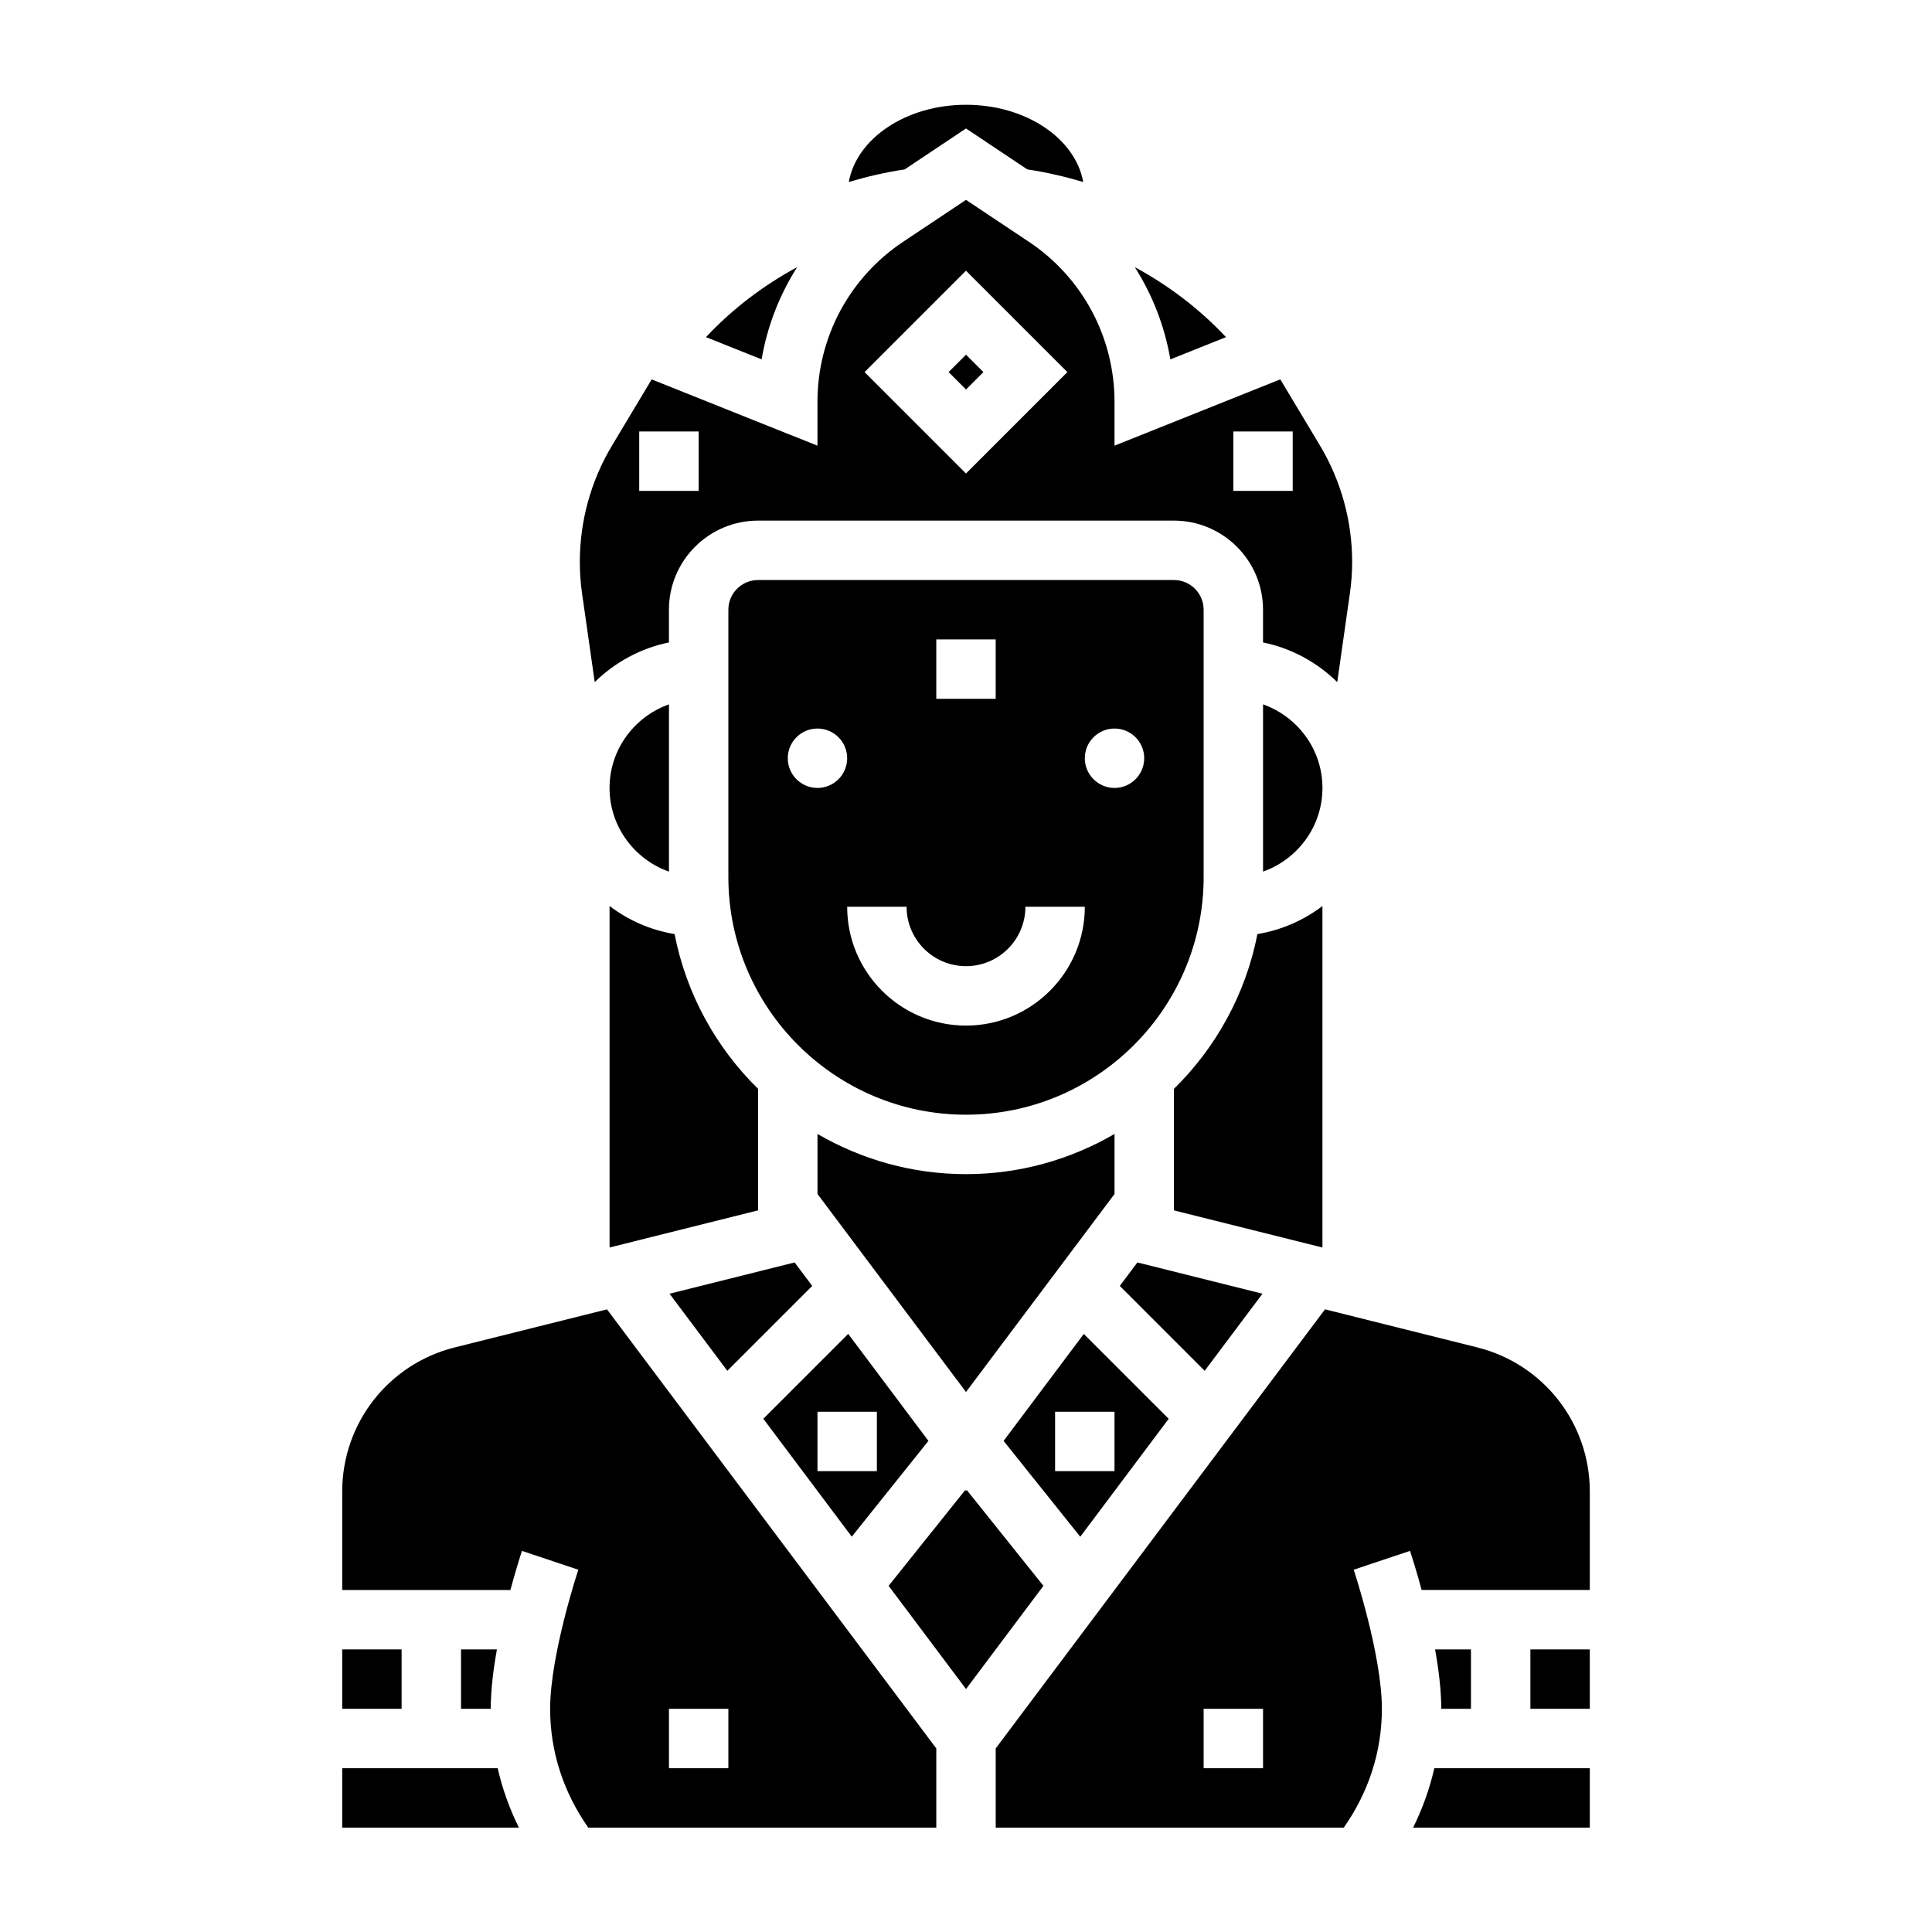 <?xml version="1.0" encoding="UTF-8"?>
<!-- Uploaded to: SVG Repo, www.svgrepo.com, Generator: SVG Repo Mixer Tools -->
<svg fill="#000000" width="800px" height="800px" version="1.1" viewBox="144 144 512 512" xmlns="http://www.w3.org/2000/svg">
 <g>
  <path d="m400 439.41c34.723 0 62.977-28.254 62.977-62.977v-70.848c0-4.344-3.527-7.871-7.871-7.871h-110.21c-4.344 0-7.871 3.527-7.871 7.871v70.848c0 34.723 28.25 62.977 62.977 62.977zm39.359-102.34c4.344 0 7.871 3.527 7.871 7.871s-3.527 7.871-7.871 7.871-7.871-3.527-7.871-7.871 3.523-7.871 7.871-7.871zm-47.234-23.617h15.742v15.742h-15.742zm7.875 86.594c8.684 0 15.742-7.062 15.742-15.742h15.742c0 17.367-14.121 31.488-31.488 31.488-17.367 0-31.488-14.121-31.488-31.488h15.742c0.004 8.68 7.066 15.742 15.75 15.742zm-47.234-55.105c0-4.344 3.527-7.871 7.871-7.871s7.871 3.527 7.871 7.871-3.527 7.871-7.871 7.871-7.871-3.519-7.871-7.871z"/>
  <path d="m321.28 330.66c-9.141 3.258-15.742 11.918-15.742 22.168s6.606 18.91 15.742 22.168z"/>
  <path d="m359.25 484.78-4.668-6.219-33.148 8.289 15.316 20.426z"/>
  <path d="m390.04 525.85-21.254-28.348-22.492 22.492 23.434 31.242zm-29.402-7.715h15.742v15.742h-15.742z"/>
  <path d="m453.71 520-22.492-22.492-21.254 28.348 20.316 25.395zm-30.098-1.867h15.742v15.742h-15.742z"/>
  <path d="m400 178.05 16.262 10.848c5.023 0.746 9.949 1.898 14.801 3.328-2.078-11.516-15.141-20.457-31.062-20.457-15.926 0-28.984 8.941-31.062 20.461 4.84-1.434 9.77-2.582 14.801-3.328z"/>
  <path d="m355.25 214.8c-8.949 4.84-17.145 11.059-24.16 18.539l14.746 5.894c1.488-8.746 4.723-17.035 9.414-24.434z"/>
  <path d="m478.57 486.85-33.148-8.289-4.668 6.219 22.496 22.496z"/>
  <path d="m468.9 233.34c-7.016-7.477-15.207-13.699-24.16-18.539 4.691 7.398 7.926 15.688 9.414 24.441z"/>
  <path d="m395.39 242.61 4.613-4.613 4.613 4.613-4.613 4.613z"/>
  <path d="m301.61 324.77c5.32-5.227 12.09-8.973 19.664-10.516v-8.668c0-13.02 10.598-23.617 23.617-23.617h110.21c13.02 0 23.617 10.598 23.617 23.617v8.668c7.574 1.543 14.352 5.289 19.664 10.516l3.336-23.395c0.418-2.805 0.617-5.668 0.617-8.48 0-10.871-2.961-21.539-8.551-30.859l-10.492-17.5-43.934 17.574v-11.629c0-17.082-8.484-32.938-22.695-42.406l-16.664-11.105-16.664 11.109c-14.211 9.473-22.699 25.32-22.699 42.402v11.629l-43.934-17.562-10.492 17.5c-5.59 9.312-8.547 19.977-8.547 30.848 0 2.809 0.195 5.676 0.605 8.477zm169.23-66.418h15.742v15.742h-15.742zm-70.848-42.617 26.875 26.875-26.875 26.875-26.875-26.875zm-86.594 42.617h15.742v15.742h-15.742z"/>
  <path d="m305.54 474.6 39.359-9.84v-32.203c-11.133-10.926-19.027-25.121-22.129-41.02-6.414-1.055-12.258-3.66-17.23-7.43z"/>
  <path d="m439.36 460.42v-15.91c-11.594 6.731-25.016 10.652-39.359 10.652s-27.766-3.922-39.359-10.652v15.91l39.359 52.477z"/>
  <path d="m549.57 581.11h15.742v15.742h-15.742z"/>
  <path d="m494.46 384.11c-4.977 3.769-10.816 6.367-17.23 7.43-3.102 15.902-10.996 30.094-22.129 41.02v32.203l39.359 9.84z"/>
  <path d="m264.5 501.08c-17.547 4.394-29.809 20.09-29.809 38.188v26.098h44.57c1.574-5.84 2.93-9.957 3.07-10.359l14.934 4.984c-0.078 0.219-7.473 22.605-7.473 36.863 0 11.461 3.59 22.215 10.102 31.488h92.234v-20.988l-87.27-116.36zm56.781 95.773h15.742v15.742h-15.742z"/>
  <path d="m400.2 538.87-0.195 0.262-0.199-0.262-20.316 25.391 20.516 27.348 20.512-27.348z"/>
  <path d="m535.5 501.08-40.359-10.094-87.27 116.37v20.988h92.238c6.512-9.273 10.102-20.027 10.102-31.488 0-14.297-7.391-36.645-7.461-36.871l14.926-4.984c0.133 0.41 1.496 4.527 3.07 10.359h44.566v-26.098c0-18.09-12.266-33.785-29.812-38.18zm-56.781 111.52h-15.742v-15.742h15.742z"/>
  <path d="m533.82 581.11h-9.508c0.961 5.359 1.637 10.855 1.637 15.742h7.871z"/>
  <path d="m518.49 628.34h46.824v-15.742h-41.203c-1.246 5.453-3.133 10.734-5.621 15.742z"/>
  <path d="m234.69 581.11h15.742v15.742h-15.742z"/>
  <path d="m478.72 330.66v44.328c9.141-3.258 15.742-11.918 15.742-22.168s-6.602-18.898-15.742-22.16z"/>
  <path d="m266.18 581.11v15.742h7.871c0-4.887 0.676-10.383 1.637-15.742z"/>
  <path d="m234.69 612.6v15.742h46.824c-2.488-5.008-4.375-10.289-5.621-15.742z"/>
 </g>
</svg>